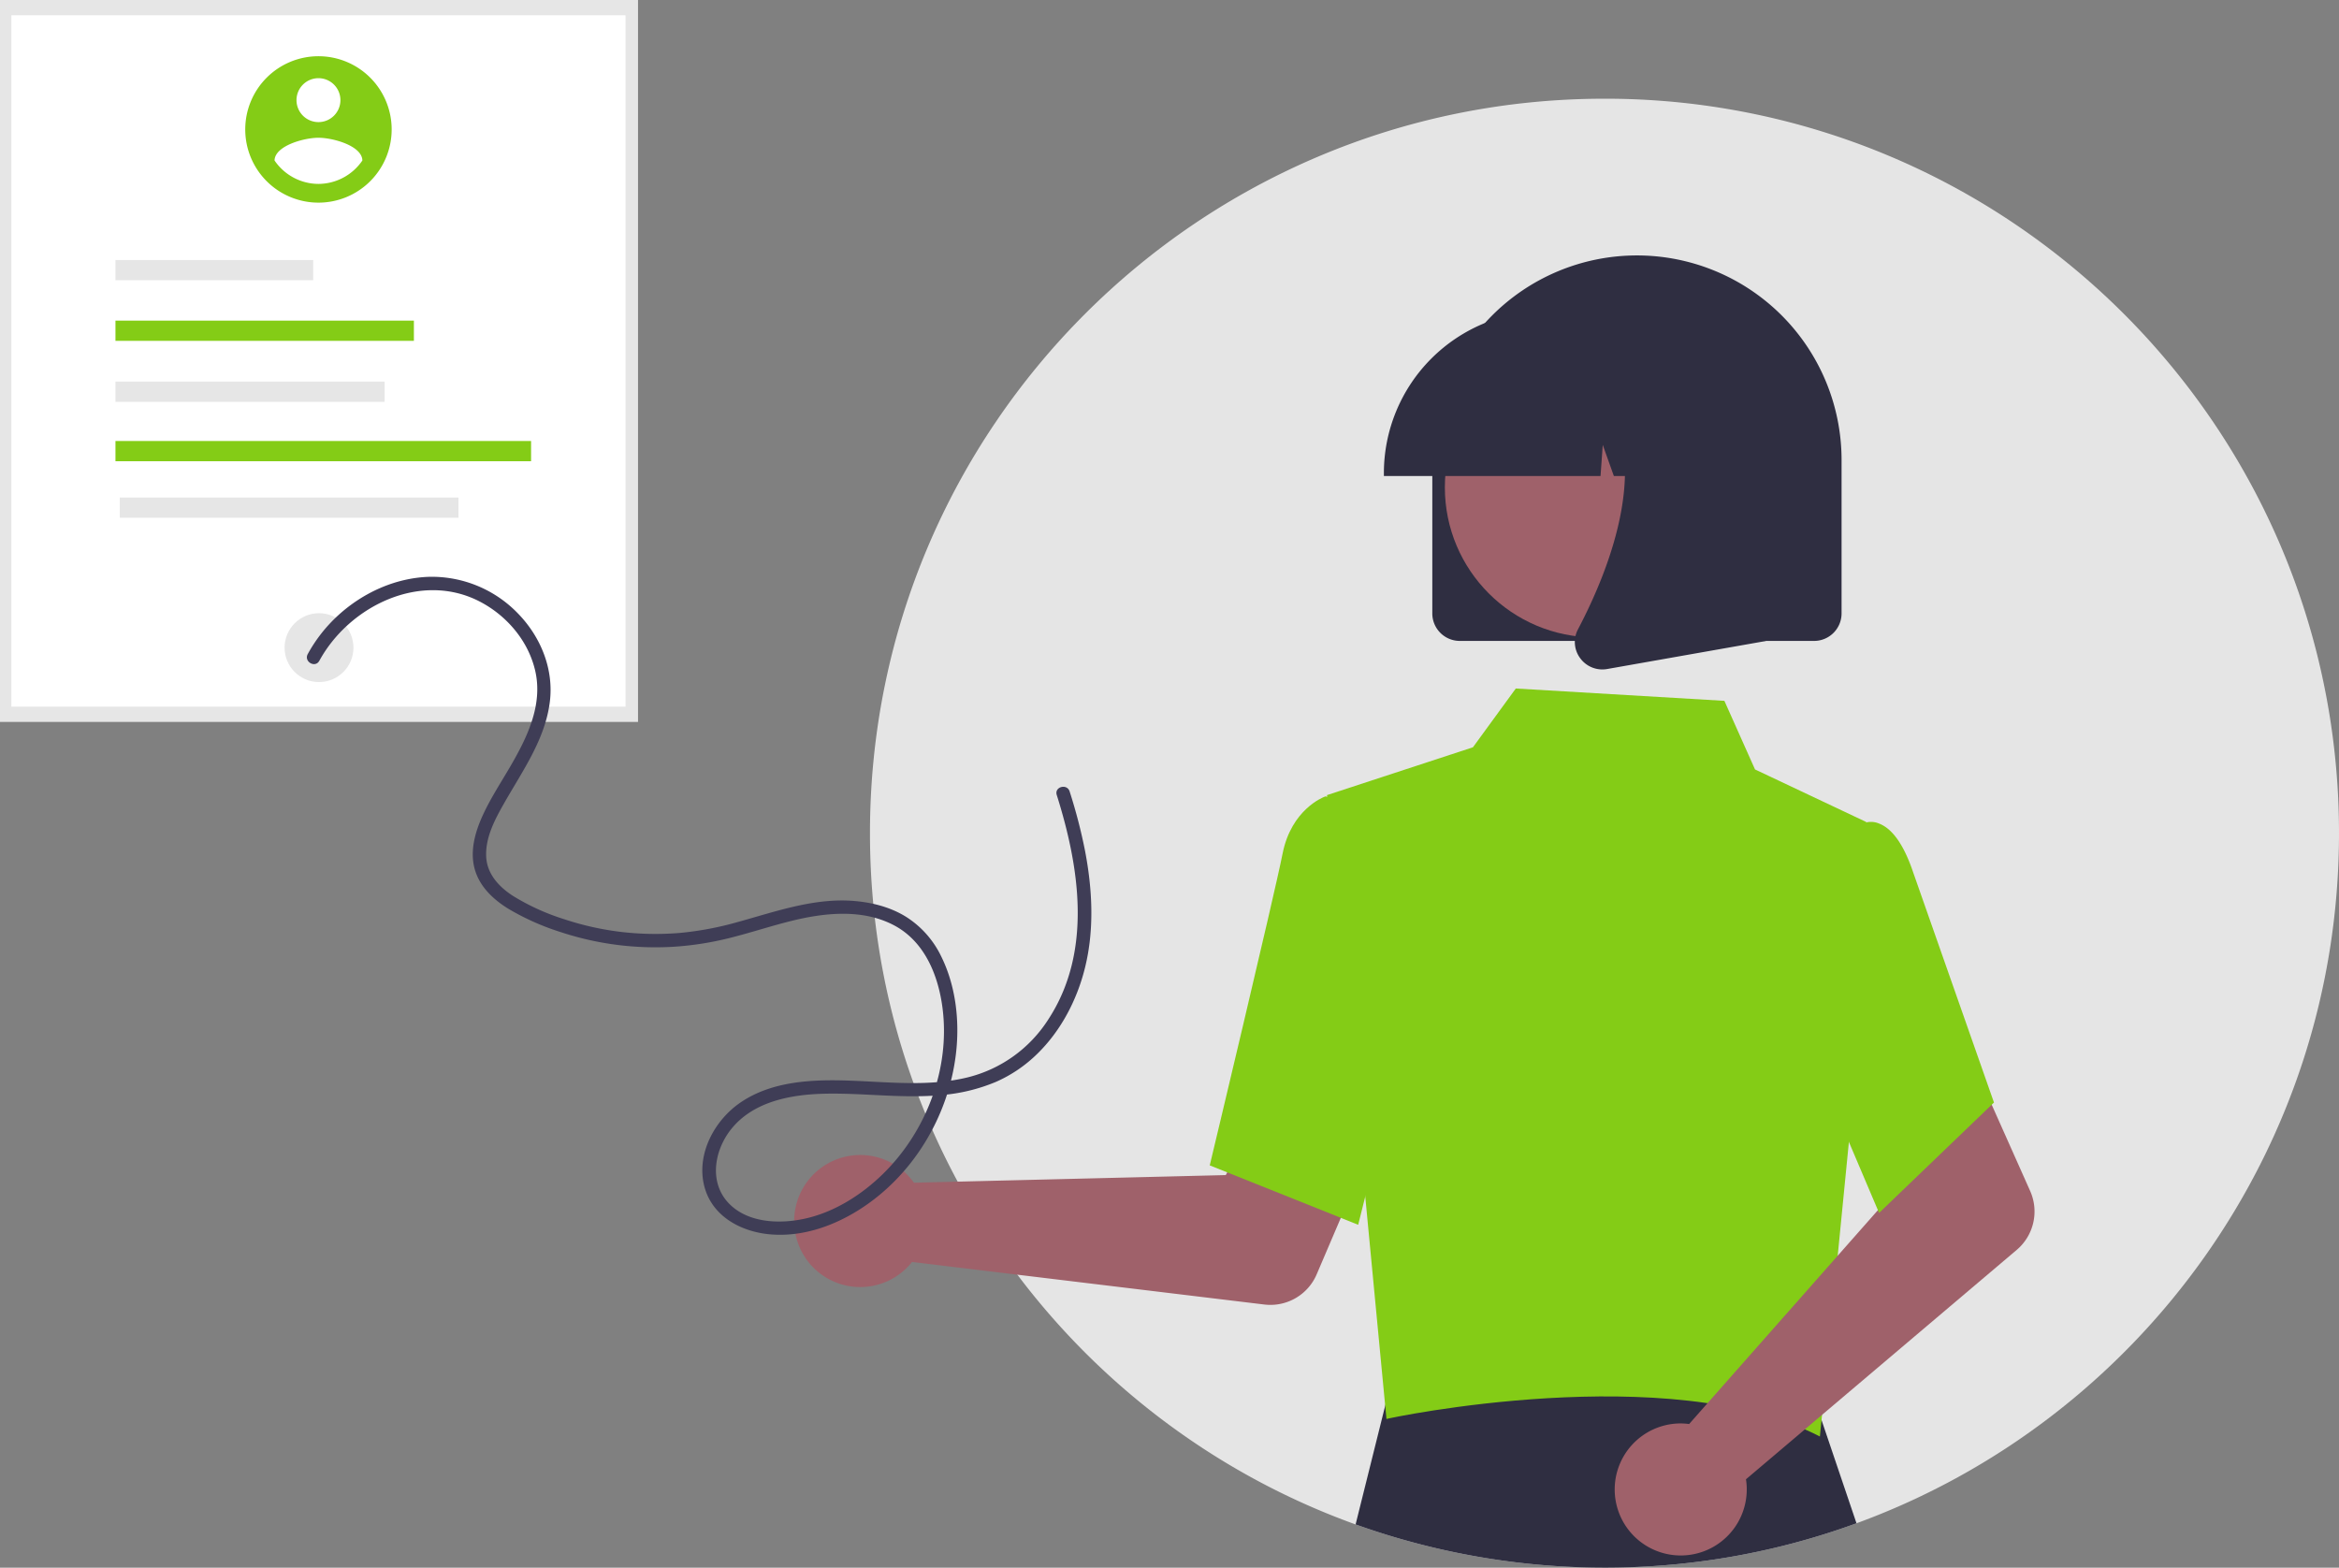 <svg xmlns="http://www.w3.org/2000/svg" data-name="Layer 1" width="1050.862" height="704.353" viewBox="0 0 1050.862 704.353" xmlns:xlink="http://www.w3.org/1999/xlink"><rect x="0" y="0" width="1050.862" height="704.353" fill="#808080" stroke="none"/><path d="M1125.431,472.176c0,142.47-90.3,263.86-216.78,310.05a326.344,326.344,0,0,1-59.32,15.57,332.228,332.228,0,0,1-165.72-15.05c-127.28-45.81-218.24-167.61-218.18-310.64,0-182.18,147.75-329.93,330-329.93a328.564,328.564,0,0,1,192.01,61.6C1070.991,263.636,1125.431,361.546,1125.431,472.176Z" transform="translate(-74.569 -97.824)" fill="#e5e5e5"/><path d="M908.651,782.226a326.344,326.344,0,0,1-59.32,15.57,332.228,332.228,0,0,1-165.72-15.05l15.24-61.15.92-3.67,31.1.12,156.24.56,2,5.91Z" transform="translate(-74.569 -97.824)" fill="#2f2e41"/><rect id="effaf695-3865-40c6-8918-ced0238239c2" data-name="Rectangle 25" width="286.651" height="324.355" fill="#e6e6e6"/><rect id="f33d627f-c769-4bde-9d74-ef156faf640e" data-name="Rectangle 25-2" x="5.111" y="6.862" width="275.928" height="310.632" fill="#fff"/><circle id="b5fd4af9-5b07-4da2-8ccf-5b3d4ac887f6" data-name="Ellipse 116" cx="143.326" cy="290.982" r="15.467" fill="#e6e6e6"/><rect id="f05405a0-af73-4807-bbd1-d761cdd06c65" data-name="Rectangle 31" x="51.876" y="116.819" width="88.837" height="9.088" fill="#e6e6e6"/><rect id="a05e4a04-50b7-46b0-b842-8db21044ae7a" data-name="Rectangle 32" x="51.876" y="144.052" width="134.079" height="9.088" fill="#84cc16"/><rect id="bdce3bac-3998-4a72-bc14-4aa79023038d" data-name="Rectangle 38" x="51.876" y="171.456" width="120.918" height="9.088" fill="#e6e6e6"/><rect id="e1177af0-2f80-4461-b67e-43945f3b6fee" data-name="Rectangle 39" x="51.876" y="198.136" width="186.723" height="9.088" fill="#84cc16"/><rect id="b290cdc3-2096-427b-bfd4-6b657da823ea" data-name="Rectangle 40" x="53.817" y="223.545" width="152.175" height="9.088" fill="#e6e6e6"/><g id="b96c6486-fa38-4cba-8e5e-13dca7f44a0c" data-name="Group 52"><path id="b0fbfc35-67c9-42b4-b2fe-33d0d7288754-1090" data-name="Path 846" d="M482.178,625.614a29.756,29.756,0,0,1,2.991,3.6l140.109-3.428,16.345-29.868,48.3,18.776-23.8,55.687a22.609,22.609,0,0,1-23.5,13.561l-158.3-19.123a29.665,29.665,0,1,1-2.15-39.211Z" transform="translate(-74.569 -97.824)" fill="#9f616a"/><path id="a6a8f1c9-3ab8-4f6f-ba9b-45acc2f7af89-1091" data-name="Path 852" d="M670.758,455.065l65.569-21.489,19.258-26.411,93.716,5.546,13.759,30.82,49.972,23.613-7.68,142.624-13.138,133.477c-67.558-34.983-193.639-8.312-194.743-7.878Z" transform="translate(-74.569 -97.824)" fill="#84cc16"/><path id="fc06e97d-785e-4845-9aa0-60a5889f9ce3-1092" data-name="Path 853" d="M684.775,648.114l-66.694-26.684.284-1.187c.286-1.2,28.672-119.817,32.441-138.879,3.926-19.859,18.271-25.35,18.88-25.573l.445-.164,26.394,8.034,11.592,91.081Z" transform="translate(-74.569 -97.824)" fill="#84cc16"/><path id="b248559b-61d8-49e2-8eef-81cc9521c19e-1093" data-name="Path 855" d="M828.78,737.377a29.721,29.721,0,0,1,4.677.258l92.747-105.072-10.788-32.286,46.608-22.652,24.655,55.313a22.608,22.608,0,0,1-6.034,26.453l-121.65,103.073a29.665,29.665,0,1,1-30.215-25.087Z" transform="translate(-74.569 -97.824)" fill="#9f616a"/><path id="b0e9bc84-32e8-4599-bd8d-d35670d3692b-1094" data-name="Path 856" d="M918.801,642.791l-38.689-91.006,15.09-63.391,16.259-20.541a9.366,9.366,0,0,1,7.524.07c6,2.413,11.1,9.81,15.177,21.984l36.259,103.279Z" transform="translate(-74.569 -97.824)" fill="#84cc16"/><path id="b58b0f1b-b11b-4f57-8de2-a939101b4938-1095" data-name="Path 857" d="M718.072,373.442v-68.61a91.938,91.938,0,1,1,183.875-.609q.001.305,0,.609v68.61a12.364,12.364,0,0,1-12.35,12.35H730.422A12.364,12.364,0,0,1,718.072,373.442Z" transform="translate(-74.569 -97.824)" fill="#2f2e41"/><circle id="ba54abe3-4119-45e5-b5c1-150877d750f7" data-name="Ellipse 148" cx="716.548" cy="218.965" r="67.405" fill="#9f616a"/><path id="b6bcc4bf-1738-426f-8fbf-3ee273a728b5-1096" data-name="Path 858" d="M696.322,310.321a72.809,72.809,0,0,1,72.727-72.727h13.723a72.808,72.808,0,0,1,72.726,72.727v1.372h-29l-9.891-27.7-1.978,27.7H799.643l-4.99-13.974-1,13.974H696.322Z" transform="translate(-74.569 -97.824)" fill="#2f2e41"/><path id="be96ad09-85ff-4345-abef-5a49918f7c18-1097" data-name="Path 859" d="M784.484,393.508a12.167,12.167,0,0,1-.967-12.918c14.541-27.658,34.9-78.765,7.877-110.283l-1.938-2.262h78.456v117.79L796.641,398.41a12.608,12.608,0,0,1-2.185.193,12.3,12.3,0,0,1-9.967-5.092Z" transform="translate(-74.569 -97.824)" fill="#2f2e41"/></g><g id="b2dad932-78e1-44e1-9682-073c8202f887" data-name="Group 51"><path id="e043db59-b600-449e-8c52-e1eb73379667-1098" data-name="Path 341" d="M217.646,123.086A32.891,32.891,0,1,0,250.535,155.978v-.002a32.891,32.891,0,0,0-32.891-32.891Zm0,9.866a9.866,9.866,0,1,1-9.866,9.866v0A9.866,9.866,0,0,1,217.646,132.952Zm0,47.501a23.961,23.961,0,0,1-19.735-10.532c.158-6.578,13.156-10.199,19.735-10.199s19.576,3.621,19.735,10.199A24,24,0,0,1,217.646,180.453Z" transform="translate(-74.569 -97.824)" fill="#84cc16"/></g><path id="bcfa45dc-2c5a-4ac5-8376-9a2a23e225d0-1099" data-name="Path 842" d="M218.028,394.735c13.55-24.831,46.01-40.556,72.563-26.382,11.952,6.379,21.453,17.663,24.469,31,3.5,15.493-3.875,30.266-11.488,43.282-4.132,7.065-8.66,13.986-12.08,21.438-3.541,7.717-6.072,16.636-3.406,25.031,2.4,7.563,8.418,13.064,15.008,17.107a111.828,111.828,0,0,0,23.061,10.3,135.743,135.743,0,0,0,51.485,6.661,140.803,140.803,0,0,0,25.66-4.148c8.943-2.28,17.719-5.17,26.677-7.4,14.956-3.715,32.009-5.562,46.191,1.9,13.778,7.252,19.944,22.419,21.851,37.174,3.522,27.246-7.281,55.52-26.786,74.6-9.358,9.154-21.134,16.717-33.96,19.811-11.191,2.7-25.561,2.527-34.467-5.839-9.938-9.337-7.6-24.309.293-34.16,10.075-12.569,27.143-15.588,42.374-15.894,17.326-.348,34.636,2.232,51.952.628a79.799,79.799,0,0,0,24.568-5.926,62.258,62.258,0,0,0,18.515-12.529c10.69-10.386,17.9-24.222,21.485-38.608,4.317-17.3,3.376-35.482.025-52.859a238.361,238.361,0,0,0-6.888-26.507c-1.157-3.67-6.952-2.1-5.786,1.595,10.32,32.724,16.074,70.563-3.865,100.946a60.107,60.107,0,0,1-35.943,25.873c-17.257,4.289-35.365,2.169-52.909,1.531-16.682-.607-35,.048-49.3,9.764-11.731,7.969-19.936,23.127-16.39,37.437,3.419,13.8,16.681,20.8,29.945,21.878,13.917,1.134,27.612-3.537,39.3-10.841,24.313-15.193,40.479-41.913,43.862-70.242,1.763-14.761-.031-30.661-6.725-44.059a43.133,43.133,0,0,0-15.847-17.661c-6.81-4.175-14.676-6.23-22.576-6.957-17.948-1.653-35.192,4.509-52.218,9.223a144.798,144.798,0,0,1-26.628,5.083,132.982,132.982,0,0,1-26.272-.428,129.365,129.365,0,0,1-25.457-5.65,101.893,101.893,0,0,1-23.108-10.447c-6.385-4.083-11.907-9.931-12.221-17.9-.341-8.641,4.016-16.724,8.16-24.009,8.187-14.391,18.3-28.467,20.435-45.314,1.87-14.737-4.06-29.262-14.3-39.773a53.771,53.771,0,0,0-39.737-16.485c-15.193.435-29.74,7.042-40.915,17.189a67.358,67.358,0,0,0-13.8,17.53c-1.851,3.391,3.328,6.422,5.181,3.028Z" transform="translate(-74.569 -97.824)" fill="#3f3d56"/></svg>